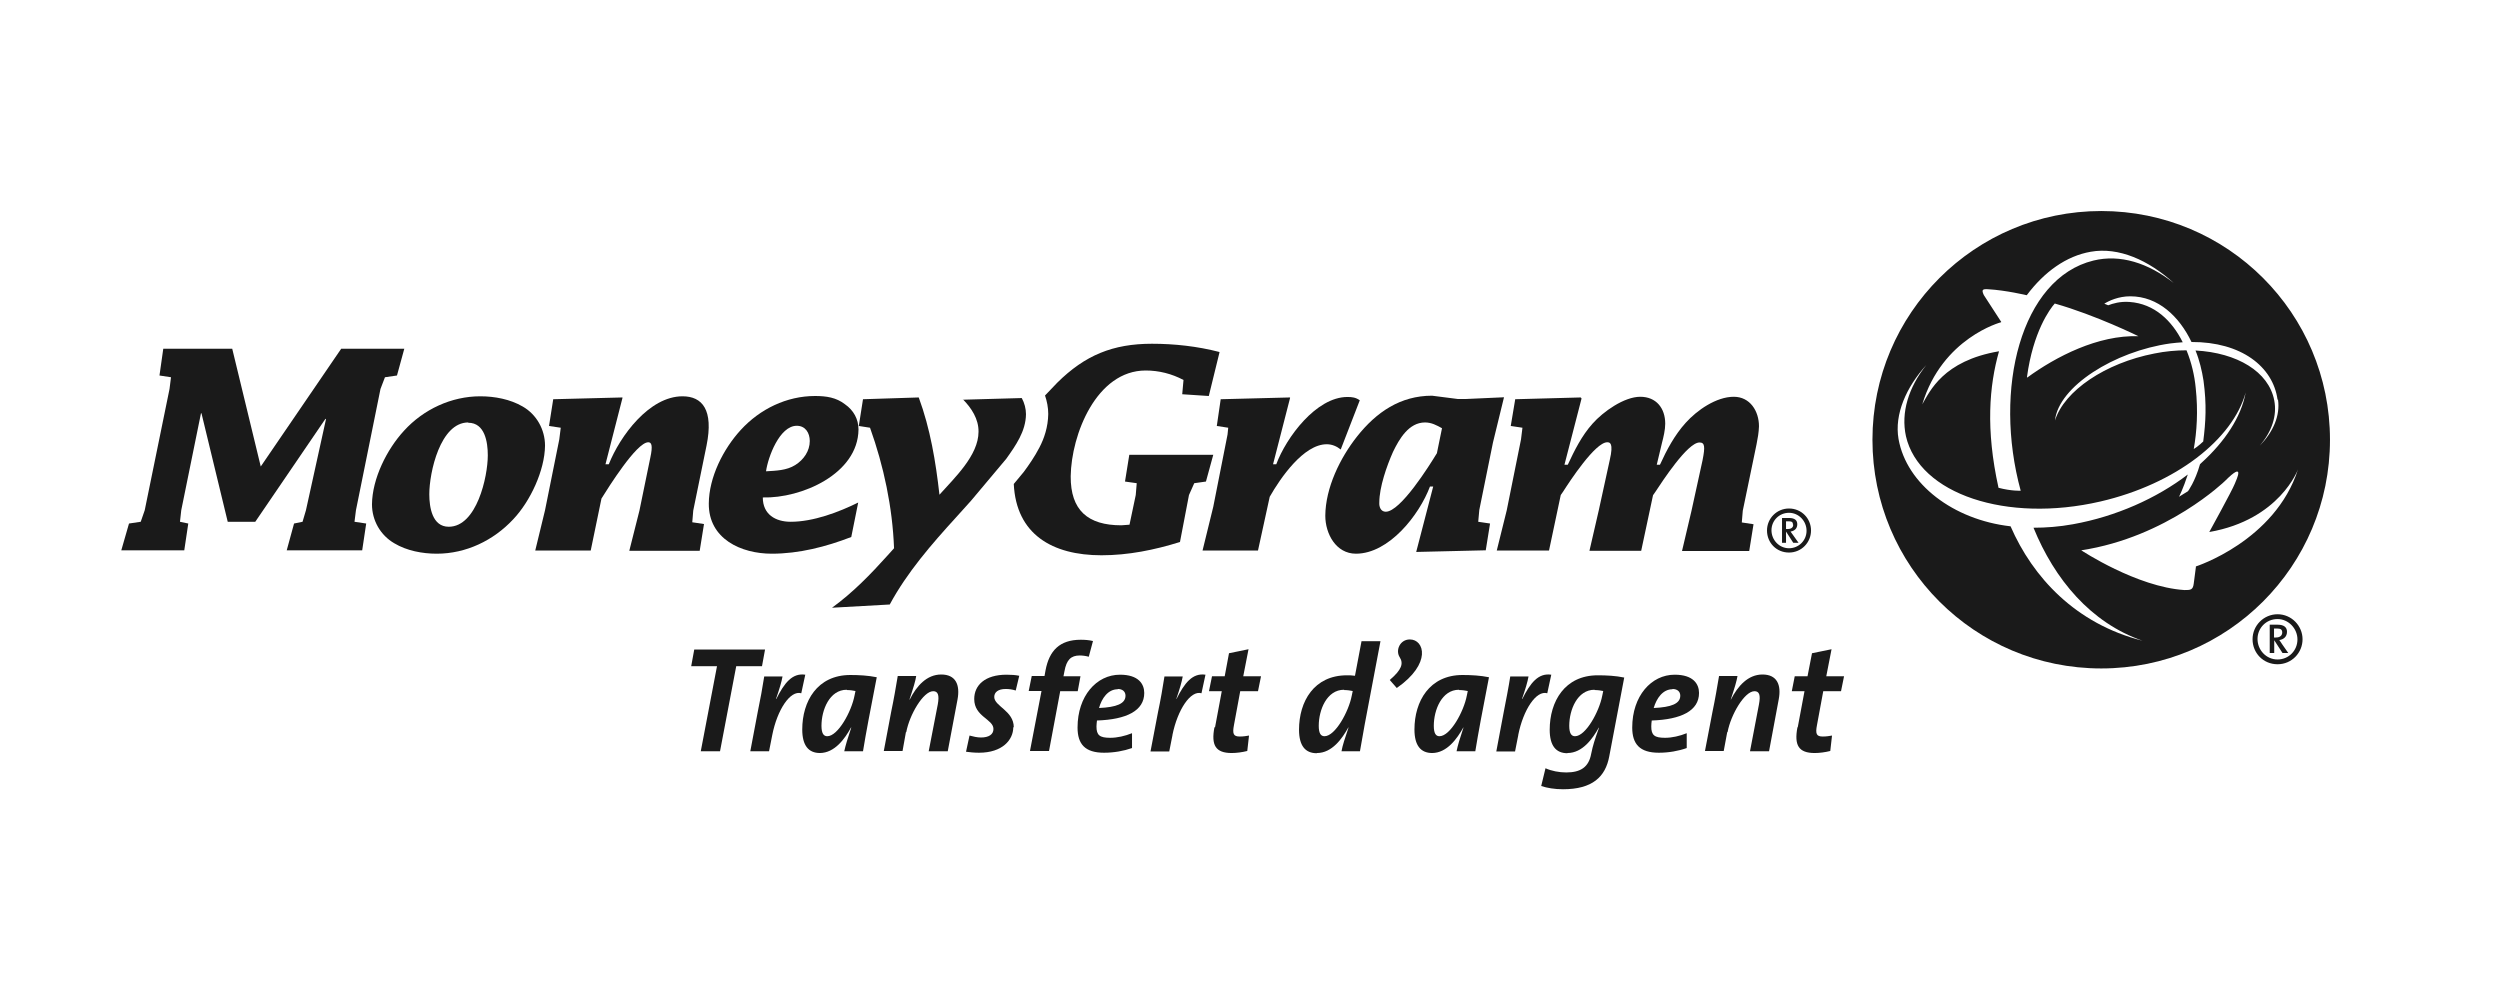<?xml version="1.0" encoding="UTF-8"?>
<svg xmlns="http://www.w3.org/2000/svg" xmlns:xlink="http://www.w3.org/1999/xlink" width="100px" height="40px" viewBox="0 0 100 40" version="1.1">
  <g id="surface1">
    <path style=" stroke:none;fill-rule:evenodd;fill:rgb(10.196%,10.196%,10.196%);fill-opacity:1;" d="M 48.781 14.09 L 48.352 15.84 L 47.289 15.77 L 47.34 15.199 C 46.871 14.949 46.352 14.82 45.828 14.82 C 43.859 14.82 42.852 17.379 42.828 19.051 C 42.82 20.41 43.512 21.012 44.852 21.012 L 45.18 20.988 L 45.43 19.801 L 45.469 19.328 L 45 19.262 L 45.172 18.191 L 48.531 18.191 L 48.238 19.262 L 47.77 19.328 L 47.559 19.801 L 47.199 21.68 C 46.172 22 45.129 22.211 44.059 22.211 C 42.09 22.211 40.648 21.371 40.551 19.359 L 40.949 18.879 C 41.141 18.621 41.391 18.262 41.578 17.898 C 41.77 17.531 41.922 17.078 41.93 16.559 C 41.93 16.301 41.879 16.051 41.801 15.82 C 41.98 15.629 42.23 15.371 42.289 15.309 C 43.398 14.211 44.512 13.75 46.078 13.75 C 46.98 13.75 47.898 13.852 48.77 14.078 Z M 48.781 14.09 "></path>
    <path style=" stroke:none;fill-rule:evenodd;fill:rgb(10.196%,10.196%,10.196%);fill-opacity:1;" d="M 9.109 20.871 L 10.211 20.871 L 13.02 16.75 L 13.039 16.77 L 12.238 20.41 L 12.102 20.871 L 11.762 20.941 L 11.469 22.012 L 14.488 22.012 L 14.648 20.941 L 14.18 20.871 L 14.238 20.41 L 15.219 15.559 L 15.398 15.09 L 15.879 15.02 L 16.172 13.949 L 13.648 13.949 L 10.43 18.66 L 9.289 13.949 L 6.531 13.949 L 6.379 15.02 L 6.84 15.09 L 6.781 15.559 L 5.789 20.41 L 5.629 20.871 L 5.16 20.941 L 4.852 22.012 L 7.371 22.012 L 7.531 20.941 L 7.199 20.871 L 7.25 20.41 L 8.039 16.531 L 8.059 16.531 Z M 9.109 20.871 "></path>
    <path style=" stroke:none;fill-rule:evenodd;fill:rgb(10.196%,10.196%,10.196%);fill-opacity:1;" d="M 17.469 22.148 C 18.641 22.148 19.738 21.621 20.531 20.77 C 21.211 20.051 21.789 18.82 21.801 17.828 C 21.801 17.18 21.461 16.578 20.91 16.262 C 20.41 15.969 19.789 15.852 19.211 15.852 C 18.059 15.852 16.941 16.371 16.16 17.23 C 15.469 17.98 14.891 19.148 14.879 20.172 C 14.879 20.82 15.219 21.41 15.77 21.73 C 16.27 22.031 16.898 22.148 17.469 22.148 Z M 18.73 16.91 C 19.398 16.91 19.512 17.691 19.512 18.211 C 19.512 19.07 19.07 21.07 17.949 21.07 C 17.289 21.07 17.172 20.289 17.172 19.77 C 17.172 18.898 17.609 16.898 18.73 16.898 Z M 18.73 16.91 "></path>
    <path style=" stroke:none;fill-rule:evenodd;fill:rgb(10.196%,10.196%,10.196%);fill-opacity:1;" d="M 24.898 15.898 L 22.129 15.969 L 21.961 17.039 L 22.43 17.109 L 22.371 17.578 L 21.801 20.41 L 21.41 22.02 L 23.629 22.02 L 24.059 19.941 C 24.328 19.512 25.461 17.691 25.93 17.691 C 26.059 17.691 26.121 17.809 26.012 18.309 L 25.578 20.422 L 25.172 22.031 L 27.988 22.031 C 27.988 22.031 28.16 20.961 28.16 20.961 L 27.691 20.891 L 27.73 20.422 L 28.262 17.82 C 28.551 16.391 28.09 15.852 27.301 15.852 C 25.969 15.852 24.801 17.441 24.352 18.57 L 24.219 18.57 L 24.898 15.922 Z M 24.898 15.898 "></path>
    <path style=" stroke:none;fill-rule:evenodd;fill:rgb(10.196%,10.196%,10.196%);fill-opacity:1;" d="M 34.352 20.09 C 33.551 20.488 32.531 20.871 31.629 20.871 C 31.02 20.871 30.512 20.578 30.512 19.898 C 32.051 19.941 34.32 18.961 34.34 17.18 C 34.34 16.762 34.141 16.41 33.801 16.172 C 33.449 15.898 33.051 15.84 32.602 15.84 C 31.469 15.84 30.398 16.359 29.629 17.199 C 28.93 17.961 28.359 19.09 28.352 20.141 C 28.34 21.559 29.648 22.148 30.871 22.148 C 31.961 22.148 33.039 21.871 34.051 21.48 L 34.328 20.102 Z M 30.641 18.852 C 30.719 18.289 31.18 17.031 31.871 17.031 C 32.219 17.031 32.391 17.32 32.391 17.641 C 32.391 18.039 32.148 18.391 31.809 18.602 C 31.461 18.82 31.039 18.828 30.641 18.852 Z M 30.641 18.852 "></path>
    <path style=" stroke:none;fill-rule:evenodd;fill:rgb(10.196%,10.196%,10.196%);fill-opacity:1;" d="M 51.602 15.898 L 48.828 15.969 L 48.672 17.039 L 49.129 17.109 L 49.102 17.379 L 48.531 20.27 L 48.102 22.02 L 50.32 22.02 L 50.789 19.871 C 51.211 19.129 52.141 17.77 53.07 17.77 C 53.281 17.77 53.469 17.852 53.629 17.98 L 54.391 16.012 C 54.23 15.898 54.09 15.879 53.898 15.879 C 52.648 15.879 51.449 17.5 51.051 18.57 L 50.922 18.57 L 51.602 15.922 Z M 51.602 15.898 "></path>
    <path style=" stroke:none;fill-rule:evenodd;fill:rgb(10.196%,10.196%,10.196%);fill-opacity:1;" d="M 56.648 22.078 L 59.43 22.012 L 59.602 20.941 L 59.129 20.871 L 59.172 20.398 L 59.719 17.699 L 60.16 15.891 L 58.609 15.961 L 58.32 15.961 C 58.32 15.961 57.281 15.828 57.281 15.828 C 56.012 15.828 55.051 16.488 54.281 17.461 C 53.602 18.32 53.02 19.512 53.012 20.629 C 53.012 21.352 53.441 22.148 54.238 22.148 C 55.559 22.148 56.77 20.602 57.199 19.461 L 57.328 19.461 Z M 57.48 18.121 C 57.172 18.629 56.02 20.469 55.43 20.469 C 55.23 20.469 55.16 20.27 55.172 20.102 C 55.172 19.488 55.469 18.641 55.719 18.078 C 55.969 17.559 56.352 16.898 57 16.898 C 57.262 16.898 57.469 17.012 57.68 17.129 L 57.48 18.109 Z M 57.48 18.121 "></path>
    <path style=" stroke:none;fill-rule:evenodd;fill:rgb(10.196%,10.196%,10.196%);fill-opacity:1;" d="M 63.23 15.898 L 60.609 15.969 L 60.43 17.039 L 60.898 17.109 L 60.84 17.578 L 60.27 20.41 L 59.871 22.02 L 61.961 22.02 C 61.961 22.02 62.43 19.801 62.43 19.801 L 62.52 19.672 C 62.789 19.25 63.809 17.691 64.289 17.691 C 64.391 17.691 64.551 17.711 64.391 18.398 L 63.949 20.422 L 63.578 22.031 L 65.648 22.031 C 65.648 22.031 66.121 19.809 66.121 19.809 L 66.211 19.68 C 66.488 19.262 67.5 17.699 67.98 17.699 C 68.191 17.699 68.211 17.859 68.102 18.41 L 67.66 20.43 L 67.281 22.039 L 69.969 22.039 L 70.141 20.969 L 69.672 20.898 L 69.711 20.43 L 70.262 17.77 C 70.309 17.539 70.352 17.289 70.359 17.051 C 70.359 16.441 70 15.871 69.352 15.871 C 68.648 15.871 67.879 16.41 67.43 16.91 C 66.988 17.398 66.672 17.988 66.398 18.59 L 66.27 18.59 L 66.48 17.711 C 66.539 17.488 66.609 17.191 66.609 16.949 C 66.609 16.328 66.25 15.871 65.609 15.871 C 64.969 15.871 64.129 16.461 63.699 16.949 C 63.27 17.43 62.98 18.012 62.711 18.59 L 62.578 18.59 L 63.262 15.941 Z M 63.23 15.898 "></path>
    <path style=" stroke:none;fill-rule:evenodd;fill:rgb(10.196%,10.196%,10.196%);fill-opacity:1;" d="M 38.512 15.969 C 38.859 16.32 39.148 16.762 39.141 17.27 C 39.141 18.219 38.172 19.121 37.578 19.789 C 37.43 18.469 37.211 17.148 36.75 15.898 L 34.52 15.969 L 34.352 17.039 L 34.801 17.109 C 35.352 18.648 35.699 20.289 35.762 21.93 L 35.52 22.199 C 34.828 22.969 34.121 23.699 33.281 24.309 L 35.59 24.18 C 36.281 22.898 37.262 21.77 38.238 20.699 L 38.84 20.031 L 40.25 18.352 C 40.629 17.82 41.031 17.25 41.039 16.57 C 41.039 16.352 40.98 16.121 40.871 15.922 L 38.52 15.988 Z M 38.512 15.969 "></path>
    <path style=" stroke:none;fill-rule:evenodd;fill:rgb(10.196%,10.196%,10.196%);fill-opacity:1;" d="M 91.531 26.121 L 91.281 25.762 C 91.238 25.691 91.191 25.629 91.172 25.602 C 91.352 25.578 91.48 25.461 91.48 25.27 C 91.48 25.102 91.371 24.988 91.109 24.988 L 90.789 24.988 L 90.789 26.121 L 90.969 26.121 L 90.969 25.609 L 91.301 26.121 Z M 91.289 25.301 C 91.289 25.391 91.23 25.5 91.039 25.5 L 90.961 25.5 L 90.961 25.141 L 91.09 25.141 C 91.238 25.141 91.289 25.191 91.289 25.301 Z M 91.102 24.762 C 91.539 24.762 91.898 25.141 91.898 25.578 C 91.898 26.02 91.551 26.379 91.102 26.379 C 90.648 26.379 90.301 26 90.301 25.559 C 90.301 25.121 90.648 24.762 91.102 24.762 Z M 91.102 24.57 C 90.551 24.57 90.102 25.02 90.102 25.57 C 90.102 26.121 90.531 26.57 91.102 26.57 C 91.672 26.57 92.102 26.109 92.102 25.57 C 92.102 25.031 91.66 24.57 91.102 24.57 Z M 91.102 24.57 "></path>
    <path style=" stroke:none;fill-rule:nonzero;fill:rgb(10.196%,10.196%,10.196%);fill-opacity:1;" d="M 84.051 8.441 C 79 8.441 74.898 12.531 74.898 17.59 C 74.898 22.648 78.988 26.738 84.051 26.738 C 89.109 26.738 93.199 22.648 93.199 17.59 C 93.199 12.531 89.109 8.441 84.051 8.441 Z M 91.121 15.988 C 91.211 16.629 90.93 17.27 90.391 17.828 C 90.871 17.262 91.09 16.629 90.969 16.012 C 90.75 14.871 89.488 14.109 87.82 14.02 C 87.98 14.41 88.078 14.828 88.141 15.23 C 88.27 16.191 88.23 16.871 88.129 17.66 C 88.129 17.66 87.91 17.871 87.75 17.961 C 87.871 17.281 87.93 16.449 87.828 15.512 C 87.781 15.02 87.66 14.5 87.461 14.012 C 87.051 14.012 86.609 14.051 86.172 14.141 C 84.219 14.52 82.57 15.629 82.199 16.82 C 82.34 15.461 84.578 14.051 86.809 13.738 C 86.98 13.719 87.148 13.699 87.309 13.691 C 86.879 12.828 86.18 12.148 85.18 12.078 C 84.801 12.051 84.512 12.141 84.328 12.211 L 84.172 12.148 C 84.359 12.031 84.738 11.852 85.211 11.852 C 86.328 11.852 87.172 12.66 87.66 13.68 C 89.641 13.672 90.922 14.66 91.102 15.988 Z M 81.078 15.09 C 81.32 13.27 82 12.352 82.191 12.141 C 83.84 12.609 85.539 13.449 85.539 13.449 C 83.922 13.391 82.23 14.27 81.09 15.102 Z M 80.051 12.879 L 79.352 11.801 C 79.262 11.602 79.281 11.551 79.531 11.57 C 80.23 11.609 81.07 11.809 81.07 11.809 C 81.77 10.871 82.66 10.238 83.629 10.07 C 84.75 9.871 85.949 10.41 86.949 11.32 C 85.93 10.52 84.809 10.16 83.738 10.422 C 80.84 11.129 79.719 15.559 80.828 19.629 C 80.828 19.629 80.461 19.648 79.941 19.512 C 79.422 17.172 79.57 15.43 79.961 14.051 C 77.719 14.43 77.191 15.66 76.891 16.172 C 77.691 13.512 80.039 12.891 80.039 12.891 Z M 80.41 21.051 C 78.141 20.789 76.262 19.371 75.941 17.559 C 75.77 16.57 76.25 15.488 77.051 14.602 C 76.34 15.5 76.031 16.5 76.238 17.449 C 76.77 19.762 80.262 20.93 84.02 20.059 C 87.031 19.359 89.309 17.578 89.828 15.699 C 89.648 16.68 89 17.66 88.051 18.52 L 88 18.57 C 87.801 19.27 87.52 19.648 87.52 19.648 L 87.16 19.871 C 87.16 19.871 87.328 19.551 87.512 18.98 C 86.27 19.93 84.641 20.66 82.922 20.969 C 82.371 21.07 81.84 21.109 81.34 21.109 C 82.18 23.172 83.629 24.91 85.699 25.629 C 83.02 24.949 81.309 23.09 80.422 21.051 Z M 87.84 22.648 L 87.75 23.34 C 87.719 23.602 87.621 23.602 87.379 23.602 C 85.469 23.48 83.25 22.012 83.25 22.012 C 86.691 21.488 89 19.238 89 19.238 C 89.828 18.41 89.461 19.18 89.391 19.352 C 89.281 19.629 88.371 21.281 88.371 21.281 C 91.191 20.789 91.922 18.77 91.922 18.77 C 91 21.648 87.828 22.66 87.828 22.66 Z M 87.84 22.648 "></path>
    <path style=" stroke:none;fill-rule:evenodd;fill:rgb(10.196%,10.196%,10.196%);fill-opacity:1;" d="M 71.941 21.711 L 71.719 21.398 C 71.68 21.34 71.641 21.289 71.621 21.262 C 71.781 21.238 71.891 21.141 71.891 20.969 C 71.891 20.82 71.801 20.719 71.559 20.719 L 71.281 20.719 L 71.281 21.711 L 71.441 21.711 L 71.441 21.262 L 71.73 21.711 Z M 71.73 20.988 C 71.73 21.07 71.68 21.16 71.512 21.16 L 71.441 21.16 L 71.441 20.852 L 71.551 20.852 C 71.68 20.852 71.719 20.891 71.719 20.988 Z M 71.559 20.512 C 71.949 20.512 72.262 20.84 72.262 21.23 C 72.262 21.621 71.949 21.93 71.559 21.93 C 71.172 21.93 70.859 21.602 70.859 21.211 C 70.859 20.82 71.172 20.512 71.559 20.512 Z M 71.559 20.34 C 71.078 20.34 70.68 20.73 70.68 21.219 C 70.68 21.711 71.059 22.102 71.559 22.102 C 72.059 22.102 72.441 21.699 72.441 21.219 C 72.441 20.738 72.059 20.34 71.559 20.34 Z M 71.559 20.34 "></path>
    <path style=" stroke:none;fill-rule:nonzero;fill:rgb(10.196%,10.196%,10.196%);fill-opacity:1;" d="M 28.031 30.051 L 28.801 30.051 L 29.449 26.648 L 30.48 26.648 L 30.602 25.98 L 27.77 25.98 L 27.648 26.648 L 28.68 26.648 Z M 28.031 30.051 "></path>
    <path style=" stroke:none;fill-rule:nonzero;fill:rgb(10.196%,10.196%,10.196%);fill-opacity:1;" d="M 30.57 27.051 C 30.512 27.441 30.398 28.059 30.309 28.48 L 30.012 30.051 L 30.762 30.051 L 30.891 29.398 C 31.09 28.391 31.609 27.602 32.051 27.73 L 32.211 26.988 C 31.691 26.91 31.371 27.32 31.051 27.961 L 31.039 27.961 C 31.18 27.551 31.262 27.281 31.301 27.059 L 30.57 27.059 Z M 30.57 27.051 "></path>
    <path style=" stroke:none;fill-rule:nonzero;fill:rgb(10.196%,10.196%,10.196%);fill-opacity:1;" d="M 32.789 30.121 C 33.391 30.121 33.801 29.539 34.039 29.102 L 34.051 29.102 C 33.91 29.52 33.82 29.82 33.77 30.051 L 34.52 30.051 C 34.648 29.262 34.801 28.48 35.07 27.09 C 34.73 27.02 34.371 27 34.012 27 C 32.691 27 32.09 28.051 32.09 29.18 C 32.09 29.82 32.34 30.121 32.801 30.121 Z M 33.879 27.602 C 34.012 27.602 34.121 27.621 34.219 27.641 L 34.18 27.828 C 34.059 28.461 33.52 29.449 33.09 29.449 C 32.941 29.449 32.859 29.328 32.859 29.031 C 32.859 28.398 33.18 27.59 33.871 27.59 Z M 33.879 27.602 "></path>
    <path style=" stroke:none;fill-rule:nonzero;fill:rgb(10.196%,10.196%,10.196%);fill-opacity:1;" d="M 36.25 29.289 C 36.379 28.59 36.93 27.648 37.328 27.648 C 37.52 27.648 37.578 27.801 37.512 28.172 L 37.148 30.051 L 37.91 30.051 L 38.301 27.98 C 38.41 27.391 38.23 26.98 37.648 26.98 C 37.07 26.98 36.66 27.441 36.391 27.98 L 36.379 27.98 C 36.539 27.5 36.621 27.23 36.648 27.039 L 35.91 27.039 C 35.84 27.461 35.75 27.988 35.648 28.469 L 35.352 30.039 L 36.102 30.039 L 36.238 29.281 Z M 36.25 29.289 "></path>
    <path style=" stroke:none;fill-rule:nonzero;fill:rgb(10.196%,10.196%,10.196%);fill-opacity:1;" d="M 40.551 29.09 C 40.551 28.43 39.77 28.25 39.77 27.879 C 39.77 27.691 39.922 27.559 40.23 27.559 C 40.359 27.559 40.5 27.578 40.629 27.621 L 40.77 27.031 C 40.621 27 40.461 26.988 40.262 26.988 C 39.398 26.988 38.969 27.41 38.969 27.961 C 38.969 28.672 39.738 28.762 39.738 29.16 C 39.738 29.379 39.551 29.5 39.238 29.5 C 39.09 29.5 38.922 29.461 38.781 29.422 L 38.641 30.07 C 38.789 30.09 38.969 30.109 39.16 30.109 C 40.102 30.109 40.531 29.59 40.531 29.09 Z M 40.551 29.09 "></path>
    <path style=" stroke:none;fill-rule:nonzero;fill:rgb(10.196%,10.196%,10.196%);fill-opacity:1;" d="M 42.422 27.648 L 43.109 27.648 L 43.219 27.051 L 42.539 27.051 L 42.578 26.852 C 42.66 26.391 42.84 26.219 43.191 26.219 C 43.301 26.219 43.441 26.238 43.551 26.27 L 43.719 25.641 C 43.559 25.602 43.398 25.59 43.23 25.59 C 42.391 25.59 41.969 26.02 41.82 26.82 L 41.781 27.039 L 41.27 27.039 L 41.148 27.641 L 41.66 27.641 L 41.199 30.039 L 41.961 30.039 L 42.41 27.641 Z M 42.422 27.648 "></path>
    <path style=" stroke:none;fill-rule:nonzero;fill:rgb(10.196%,10.196%,10.196%);fill-opacity:1;" d="M 44.16 30.109 C 44.559 30.109 44.949 30.039 45.281 29.922 L 45.281 29.328 C 45 29.441 44.691 29.512 44.41 29.512 C 43.988 29.512 43.859 29.41 43.859 29.059 C 43.859 28.988 43.871 28.891 43.879 28.82 C 45.059 28.781 45.77 28.43 45.77 27.719 C 45.77 27.359 45.539 26.988 44.801 26.988 C 43.859 26.988 43.102 27.84 43.102 29.102 C 43.102 29.762 43.398 30.109 44.16 30.109 Z M 44.711 27.559 C 44.898 27.559 45.02 27.66 45.02 27.828 C 45.02 28.148 44.66 28.289 43.961 28.32 C 44.07 27.93 44.32 27.57 44.711 27.57 Z M 44.711 27.559 "></path>
    <path style=" stroke:none;fill-rule:nonzero;fill:rgb(10.196%,10.196%,10.196%);fill-opacity:1;" d="M 46.898 29.398 C 47.102 28.391 47.621 27.602 48.059 27.73 L 48.219 26.988 C 47.699 26.91 47.379 27.32 47.059 27.961 L 47.051 27.961 C 47.191 27.551 47.27 27.281 47.309 27.059 L 46.578 27.059 C 46.52 27.449 46.41 28.07 46.32 28.488 L 46.02 30.059 L 46.77 30.059 L 46.898 29.41 Z M 46.898 29.398 "></path>
    <path style=" stroke:none;fill-rule:nonzero;fill:rgb(10.196%,10.196%,10.196%);fill-opacity:1;" d="M 48.578 29.09 C 48.441 29.809 48.621 30.121 49.27 30.121 C 49.461 30.121 49.691 30.09 49.891 30.039 L 49.961 29.422 C 49.852 29.441 49.738 29.461 49.59 29.461 C 49.34 29.461 49.289 29.359 49.359 29 L 49.609 27.648 L 50.32 27.648 L 50.441 27.051 L 49.73 27.051 L 49.941 25.969 L 49.16 26.129 L 48.988 27.051 L 48.48 27.051 L 48.359 27.648 L 48.871 27.648 L 48.602 29.09 Z M 48.578 29.09 "></path>
    <path style=" stroke:none;fill-rule:nonzero;fill:rgb(10.196%,10.196%,10.196%);fill-opacity:1;" d="M 52.68 30.121 C 53.281 30.121 53.691 29.539 53.93 29.102 L 53.941 29.102 C 53.801 29.52 53.699 29.82 53.66 30.051 L 54.398 30.051 C 54.449 29.77 54.531 29.301 54.59 28.969 L 55.219 25.648 L 54.461 25.648 L 54.199 27.031 C 54.07 27.012 53.98 27.012 53.879 27.012 C 52.559 27.012 51.961 28.059 51.961 29.191 C 51.961 29.828 52.211 30.129 52.672 30.129 Z M 53.77 27.602 C 53.898 27.602 54.012 27.621 54.109 27.641 L 54.07 27.828 C 53.949 28.461 53.41 29.449 52.98 29.449 C 52.828 29.449 52.75 29.328 52.75 29.031 C 52.75 28.398 53.07 27.59 53.762 27.59 Z M 53.77 27.602 "></path>
    <path style=" stroke:none;fill-rule:nonzero;fill:rgb(10.196%,10.196%,10.196%);fill-opacity:1;" d="M 56.391 25.578 C 56 25.578 55.809 26.012 55.988 26.289 C 56.148 26.539 56.07 26.789 55.59 27.199 L 55.871 27.52 C 57.281 26.539 56.969 25.578 56.398 25.578 Z M 56.391 25.578 "></path>
    <path style=" stroke:none;fill-rule:nonzero;fill:rgb(10.196%,10.196%,10.196%);fill-opacity:1;" d="M 57.281 30.121 C 57.879 30.121 58.289 29.539 58.531 29.102 L 58.539 29.102 C 58.398 29.52 58.309 29.82 58.262 30.051 L 59.012 30.051 C 59.141 29.262 59.289 28.48 59.559 27.09 C 59.219 27.02 58.859 27 58.5 27 C 57.18 27 56.578 28.051 56.578 29.18 C 56.578 29.82 56.828 30.121 57.289 30.121 Z M 58.371 27.602 C 58.5 27.602 58.609 27.621 58.711 27.641 L 58.672 27.828 C 58.551 28.461 58.012 29.449 57.578 29.449 C 57.43 29.449 57.352 29.328 57.352 29.031 C 57.352 28.398 57.672 27.59 58.359 27.59 Z M 58.371 27.602 "></path>
    <path style=" stroke:none;fill-rule:nonzero;fill:rgb(10.196%,10.196%,10.196%);fill-opacity:1;" d="M 60.73 29.398 C 60.93 28.391 61.449 27.602 61.891 27.73 L 62.051 26.988 C 61.531 26.91 61.211 27.32 60.891 27.961 L 60.879 27.961 C 61.02 27.551 61.102 27.281 61.141 27.059 L 60.41 27.059 C 60.352 27.449 60.23 28.07 60.148 28.488 L 59.852 30.059 L 60.602 30.059 L 60.73 29.41 Z M 60.73 29.398 "></path>
    <path style=" stroke:none;fill-rule:nonzero;fill:rgb(10.196%,10.196%,10.196%);fill-opacity:1;" d="M 62.699 30.121 C 63.301 30.121 63.711 29.539 63.949 29.109 L 63.961 29.109 C 63.789 29.59 63.719 29.801 63.648 30.148 C 63.551 30.691 63.219 30.898 62.648 30.898 C 62.371 30.898 62.059 30.84 61.82 30.73 L 61.648 31.441 C 61.891 31.52 62.18 31.57 62.52 31.57 C 63.691 31.57 64.219 31.078 64.371 30.25 L 64.969 27.102 C 64.629 27.031 64.27 27.012 63.91 27.012 C 62.59 27.012 61.988 28.059 61.988 29.191 C 61.988 29.828 62.238 30.129 62.699 30.129 Z M 63.789 27.602 C 63.922 27.602 64.031 27.621 64.129 27.641 L 64.09 27.828 C 63.969 28.461 63.43 29.449 63 29.449 C 62.852 29.449 62.77 29.328 62.77 29.031 C 62.77 28.398 63.09 27.59 63.781 27.59 Z M 63.789 27.602 "></path>
    <path style=" stroke:none;fill-rule:nonzero;fill:rgb(10.196%,10.196%,10.196%);fill-opacity:1;" d="M 66.352 30.109 C 66.75 30.109 67.141 30.039 67.469 29.922 L 67.469 29.328 C 67.191 29.441 66.879 29.512 66.602 29.512 C 66.18 29.512 66.051 29.41 66.051 29.059 C 66.051 28.988 66.059 28.891 66.07 28.82 C 67.25 28.781 67.961 28.43 67.961 27.719 C 67.961 27.359 67.73 26.988 66.988 26.988 C 66.051 26.988 65.289 27.84 65.289 29.102 C 65.289 29.762 65.59 30.109 66.352 30.109 Z M 66.898 27.559 C 67.09 27.559 67.211 27.66 67.211 27.828 C 67.211 28.148 66.852 28.289 66.148 28.32 C 66.262 27.93 66.512 27.57 66.898 27.57 Z M 66.898 27.559 "></path>
    <path style=" stroke:none;fill-rule:nonzero;fill:rgb(10.196%,10.196%,10.196%);fill-opacity:1;" d="M 69.102 29.289 C 69.23 28.59 69.781 27.648 70.18 27.648 C 70.371 27.648 70.43 27.801 70.359 28.172 L 70 30.051 L 70.762 30.051 L 71.148 27.98 C 71.262 27.391 71.078 26.98 70.5 26.98 C 69.922 26.98 69.512 27.441 69.238 27.98 L 69.23 27.98 C 69.391 27.5 69.469 27.23 69.5 27.039 L 68.762 27.039 C 68.691 27.461 68.602 27.988 68.5 28.469 L 68.199 30.039 L 68.949 30.039 L 69.09 29.281 Z M 69.102 29.289 "></path>
    <path style=" stroke:none;fill-rule:nonzero;fill:rgb(10.196%,10.196%,10.196%);fill-opacity:1;" d="M 71.898 29.09 C 71.762 29.809 71.941 30.121 72.59 30.121 C 72.781 30.121 73.012 30.09 73.211 30.039 L 73.281 29.422 C 73.172 29.441 73.059 29.461 72.91 29.461 C 72.66 29.461 72.609 29.359 72.68 29 L 72.93 27.648 L 73.641 27.648 L 73.762 27.051 L 73.051 27.051 L 73.262 25.969 L 72.48 26.129 L 72.301 27.051 L 71.789 27.051 L 71.672 27.648 L 72.18 27.648 L 71.91 29.09 Z M 71.898 29.09 "></path>
  </g>
</svg>
